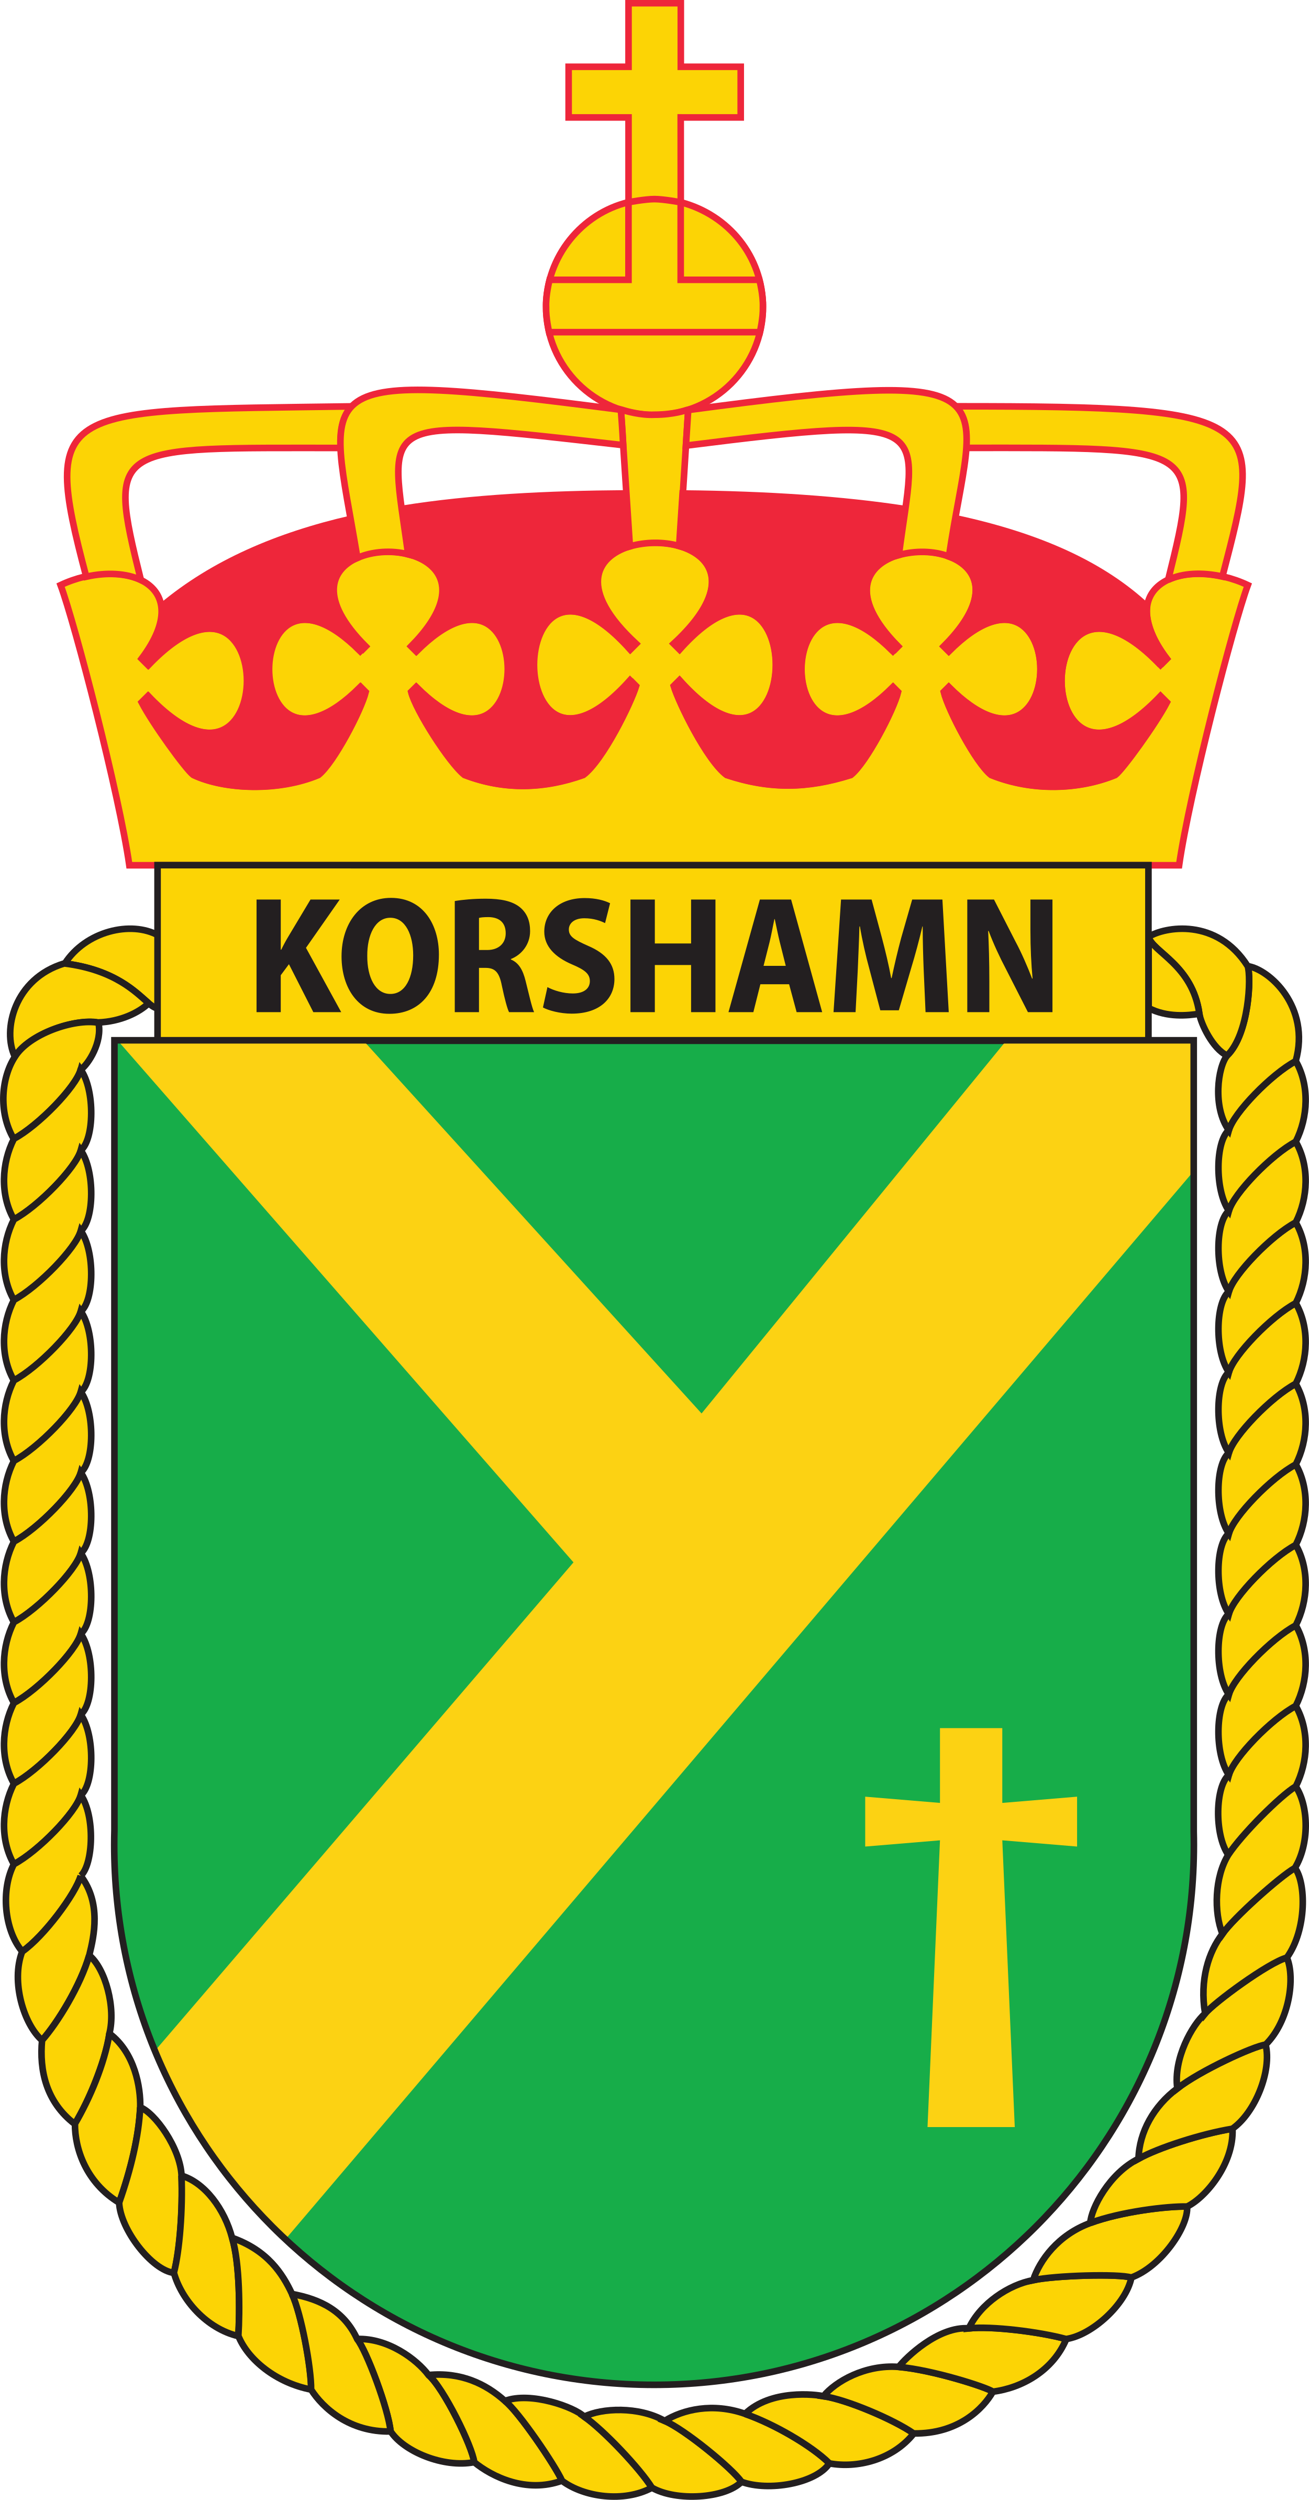 <?xml version="1.0" encoding="UTF-8" standalone="no"?>
<!-- Created with Inkscape (http://www.inkscape.org/) -->

<svg
   width="105.026mm"
   height="200.508mm"
   viewBox="0 0 105.026 200.508"
   version="1.1"
   id="svg1"
   inkscape:version="1.3.1 (91b66b0783, 2023-11-16)"
   sodipodi:docname="Coat_of_arms_of_the_Royal_Norwegian_Navy_Staff.svg"
   xml:space="preserve"
   xmlns:inkscape="http://www.inkscape.org/namespaces/inkscape"
   xmlns:sodipodi="http://sodipodi.sourceforge.net/DTD/sodipodi-0.dtd"
   xmlns="http://www.w3.org/2000/svg"
   xmlns:svg="http://www.w3.org/2000/svg"><sodipodi:namedview
     id="namedview1"
     pagecolor="#ffffff"
     bordercolor="#666666"
     borderopacity="1.0"
     inkscape:showpageshadow="2"
     inkscape:pageopacity="0.0"
     inkscape:pagecheckerboard="0"
     inkscape:deskcolor="#d1d1d1"
     inkscape:document-units="mm"
     inkscape:zoom="2.0208096"
     inkscape:cx="60.124417"
     inkscape:cy="246.93074"
     inkscape:window-width="1920"
     inkscape:window-height="991"
     inkscape:window-x="-9"
     inkscape:window-y="-9"
     inkscape:window-maximized="1"
     inkscape:current-layer="layer1" /><defs
     id="defs1"><clipPath
       clipPathUnits="userSpaceOnUse"
       id="clipPath3"><path
         d="M 0,841.89 H 595.275 V 0 H 0 Z"
         transform="translate(-184.8,-492.438)"
         id="path3" /></clipPath><clipPath
       clipPathUnits="userSpaceOnUse"
       id="clipPath5"><path
         d="M 0,841.89 H 595.275 V 0 H 0 Z"
         transform="translate(-182.587,-477.026)"
         id="path5" /></clipPath><clipPath
       clipPathUnits="userSpaceOnUse"
       id="clipPath7"><path
         d="M 0,841.89 H 595.275 V 0 H 0 Z"
         transform="translate(-171.166,-472.601)"
         id="path7" /></clipPath><clipPath
       clipPathUnits="userSpaceOnUse"
       id="clipPath9"><path
         d="M 0,841.89 H 595.275 V 0 H 0 Z"
         transform="translate(-167.146,-443.585)"
         id="path9" /></clipPath><clipPath
       clipPathUnits="userSpaceOnUse"
       id="clipPath11"><path
         d="M 0,841.89 H 595.275 V 0 H 0 Z"
         transform="translate(-167.146,-425.253)"
         id="path11" /></clipPath><clipPath
       clipPathUnits="userSpaceOnUse"
       id="clipPath13"><path
         d="M 0,841.89 H 595.275 V 0 H 0 Z"
         transform="translate(-167.146,-406.954)"
         id="path13" /></clipPath><clipPath
       clipPathUnits="userSpaceOnUse"
       id="clipPath15"><path
         d="M 0,841.89 H 595.275 V 0 H 0 Z"
         transform="translate(-167.146,-388.654)"
         id="path15" /></clipPath><clipPath
       clipPathUnits="userSpaceOnUse"
       id="clipPath17"><path
         d="M 0,841.89 H 595.275 V 0 H 0 Z"
         transform="translate(-167.146,-370.355)"
         id="path17" /></clipPath><clipPath
       clipPathUnits="userSpaceOnUse"
       id="clipPath19"><path
         d="M 0,841.89 H 595.275 V 0 H 0 Z"
         transform="translate(-167.146,-351.999)"
         id="path19" /></clipPath><clipPath
       clipPathUnits="userSpaceOnUse"
       id="clipPath21"><path
         d="M 0,841.89 H 595.275 V 0 H 0 Z"
         transform="translate(-167.146,-333.68)"
         id="path21" /></clipPath><clipPath
       clipPathUnits="userSpaceOnUse"
       id="clipPath23"><path
         d="M 0,841.89 H 595.275 V 0 H 0 Z"
         transform="translate(-167.146,-315.324)"
         id="path23" /></clipPath><clipPath
       clipPathUnits="userSpaceOnUse"
       id="clipPath25"><path
         d="M 0,841.89 H 595.275 V 0 H 0 Z"
         transform="translate(-167.146,-296.972)"
         id="path25" /></clipPath><clipPath
       clipPathUnits="userSpaceOnUse"
       id="clipPath27"><path
         d="M 0,841.89 H 595.275 V 0 H 0 Z"
         transform="translate(-167.146,-278.653)"
         id="path27" /></clipPath><clipPath
       clipPathUnits="userSpaceOnUse"
       id="clipPath29"><path
         d="M 0,841.89 H 595.275 V 0 H 0 Z"
         transform="translate(-167.145,-278.612)"
         id="path29" /></clipPath><clipPath
       clipPathUnits="userSpaceOnUse"
       id="clipPath31"><path
         d="M 0,841.89 H 595.275 V 0 H 0 Z"
         transform="translate(-428.26,-301.565)"
         id="path31" /></clipPath><clipPath
       clipPathUnits="userSpaceOnUse"
       id="clipPath33"><path
         d="M 0,841.89 H 595.275 V 0 H 0 Z"
         transform="translate(-428.26,-319.898)"
         id="path33" /></clipPath><clipPath
       clipPathUnits="userSpaceOnUse"
       id="clipPath35"><path
         d="M 0,841.89 H 595.275 V 0 H 0 Z"
         transform="translate(-428.26,-338.196)"
         id="path35" /></clipPath><clipPath
       clipPathUnits="userSpaceOnUse"
       id="clipPath37"><path
         d="M 0,841.89 H 595.275 V 0 H 0 Z"
         transform="translate(-428.26,-356.496)"
         id="path37" /></clipPath><clipPath
       clipPathUnits="userSpaceOnUse"
       id="clipPath39"><path
         d="M 0,841.89 H 595.275 V 0 H 0 Z"
         transform="translate(-428.26,-374.796)"
         id="path39" /></clipPath><clipPath
       clipPathUnits="userSpaceOnUse"
       id="clipPath41"><path
         d="M 0,841.89 H 595.275 V 0 H 0 Z"
         transform="translate(-428.26,-393.151)"
         id="path41" /></clipPath><clipPath
       clipPathUnits="userSpaceOnUse"
       id="clipPath43"><path
         d="M 0,841.89 H 595.275 V 0 H 0 Z"
         transform="translate(-428.26,-411.471)"
         id="path43" /></clipPath><clipPath
       clipPathUnits="userSpaceOnUse"
       id="clipPath45"><path
         d="M 0,841.89 H 595.275 V 0 H 0 Z"
         transform="translate(-428.26,-429.826)"
         id="path45" /></clipPath><clipPath
       clipPathUnits="userSpaceOnUse"
       id="clipPath47"><path
         d="M 0,841.89 H 595.275 V 0 H 0 Z"
         transform="translate(-428.26,-448.18)"
         id="path47" /></clipPath><clipPath
       clipPathUnits="userSpaceOnUse"
       id="clipPath49"><path
         d="M 0,841.89 H 595.275 V 0 H 0 Z"
         transform="translate(-169.067,-260.565)"
         id="path49" /></clipPath><clipPath
       clipPathUnits="userSpaceOnUse"
       id="clipPath51"><path
         d="M 0,841.89 H 595.275 V 0 H 0 Z"
         transform="translate(-173.664,-242.779)"
         id="path51" /></clipPath><clipPath
       clipPathUnits="userSpaceOnUse"
       id="clipPath53"><path
         d="M 0,841.89 H 595.275 V 0 H 0 Z"
         transform="translate(-180.656,-226.017)"
         id="path53" /></clipPath><clipPath
       clipPathUnits="userSpaceOnUse"
       id="clipPath55"><path
         d="M 0,841.89 H 595.275 V 0 H 0 Z"
         transform="translate(-190.048,-210.481)"
         id="path55" /></clipPath><clipPath
       clipPathUnits="userSpaceOnUse"
       id="clipPath57"><path
         d="M 0,841.89 H 595.275 V 0 H 0 Z"
         transform="translate(-201.576,-196.332)"
         id="path57" /></clipPath><clipPath
       clipPathUnits="userSpaceOnUse"
       id="clipPath59"><path
         d="M 0,841.89 H 595.275 V 0 H 0 Z"
         transform="translate(-230.013,-173.334)"
         id="path59" /></clipPath><clipPath
       clipPathUnits="userSpaceOnUse"
       id="clipPath61"><path
         d="M 0,841.89 H 595.275 V 0 H 0 Z"
         transform="translate(-246.228,-165.145)"
         id="path61" /></clipPath><clipPath
       clipPathUnits="userSpaceOnUse"
       id="clipPath63"><path
         d="M 0,841.89 H 595.275 V 0 H 0 Z"
         transform="translate(-215.165,-183.574)"
         id="path63" /></clipPath><clipPath
       clipPathUnits="userSpaceOnUse"
       id="clipPath65"><path
         d="M 0,841.89 H 595.275 V 0 H 0 Z"
         transform="translate(-263.602,-159.252)"
         id="path65" /></clipPath><clipPath
       clipPathUnits="userSpaceOnUse"
       id="clipPath67"><path
         d="M 0,841.89 H 595.275 V 0 H 0 Z"
         transform="translate(-297.035,-139.535)"
         id="path67" /></clipPath><clipPath
       clipPathUnits="userSpaceOnUse"
       id="clipPath69"><path
         d="M 0,841.89 H 595.275 V 0 H 0 Z"
         transform="translate(-317.411,-140.872)"
         id="path69" /></clipPath><clipPath
       clipPathUnits="userSpaceOnUse"
       id="clipPath71"><path
         d="M 0,841.89 H 595.275 V 0 H 0 Z"
         transform="translate(-318.218,-156.308)"
         id="path71" /></clipPath><clipPath
       clipPathUnits="userSpaceOnUse"
       id="clipPath73"><path
         d="M 0,841.89 H 595.275 V 0 H 0 Z"
         transform="translate(-356.564,-151.864)"
         id="path73" /></clipPath><clipPath
       clipPathUnits="userSpaceOnUse"
       id="clipPath75"><path
         d="M 0,841.89 H 595.275 V 0 H 0 Z"
         transform="translate(-353.167,-166.986)"
         id="path75" /></clipPath><clipPath
       clipPathUnits="userSpaceOnUse"
       id="clipPath77"><path
         d="M 0,841.89 H 595.275 V 0 H 0 Z"
         transform="translate(-391.231,-173.33)"
         id="path77" /></clipPath><clipPath
       clipPathUnits="userSpaceOnUse"
       id="clipPath79"><path
         d="M 0,841.89 H 595.275 V 0 H 0 Z"
         transform="translate(-406.056,-187.307)"
         id="path79" /></clipPath><clipPath
       clipPathUnits="userSpaceOnUse"
       id="clipPath81"><path
         d="M 0,841.89 H 595.275 V 0 H 0 Z"
         transform="translate(-396.743,-199.712)"
         id="path81" /></clipPath><clipPath
       clipPathUnits="userSpaceOnUse"
       id="clipPath83"><path
         d="M 0,841.89 H 595.275 V 0 H 0 Z"
         transform="translate(-429.045,-221.131)"
         id="path83" /></clipPath><clipPath
       clipPathUnits="userSpaceOnUse"
       id="clipPath85"><path
         d="M 0,841.89 H 595.275 V 0 H 0 Z"
         transform="translate(-436.614,-240.258)"
         id="path85" /></clipPath><clipPath
       clipPathUnits="userSpaceOnUse"
       id="clipPath87"><path
         d="M 0,841.89 H 595.275 V 0 H 0 Z"
         transform="translate(-441.45,-260.043)"
         id="path87" /></clipPath><clipPath
       clipPathUnits="userSpaceOnUse"
       id="clipPath89"><path
         d="M 0,841.89 H 595.275 V 0 H 0 Z"
         transform="translate(-443.273,-280.426)"
         id="path89" /></clipPath><clipPath
       clipPathUnits="userSpaceOnUse"
       id="clipPath91"><path
         d="M 0,841.89 H 595.275 V 0 H 0 Z"
         transform="translate(-443.461,-463.871)"
         id="path91" /></clipPath><clipPath
       clipPathUnits="userSpaceOnUse"
       id="clipPath93"><path
         d="M 0,841.89 H 595.275 V 0 H 0 Z"
         transform="translate(-432.551,-485.446)"
         id="path93" /></clipPath><clipPath
       clipPathUnits="userSpaceOnUse"
       id="clipPath95"><path
         d="M 0,841.89 H 595.275 V 0 H 0 Z"
         transform="translate(-409.993,-492.106)"
         id="path95" /></clipPath><clipPath
       clipPathUnits="userSpaceOnUse"
       id="clipPath97"><path
         d="M 0,841.89 H 595.275 V 0 H 0 Z"
         transform="translate(-303.602,-659.142)"
         id="path97" /></clipPath><clipPath
       clipPathUnits="userSpaceOnUse"
       id="clipPath99"><path
         d="M 0,841.89 H 595.275 V 0 H 0 Z"
         transform="translate(-321.479,-641.501)"
         id="path99" /></clipPath><clipPath
       clipPathUnits="userSpaceOnUse"
       id="clipPath101"><path
         d="M 0,841.89 H 595.275 V 0 H 0 Z"
         transform="translate(-416.941,-508.394)"
         id="path101" /></clipPath><clipPath
       clipPathUnits="userSpaceOnUse"
       id="clipPath103"><path
         d="M 0,841.89 H 595.275 V 0 H 0 Z"
         transform="translate(-414.449,-573.279)"
         id="path103" /></clipPath><clipPath
       clipPathUnits="userSpaceOnUse"
       id="clipPath105"><path
         d="M 0,841.89 H 595.275 V 0 H 0 Z"
         transform="translate(-226.26,-603.275)"
         id="path105" /></clipPath><clipPath
       clipPathUnits="userSpaceOnUse"
       id="clipPath107"><path
         d="M 0,841.89 H 595.275 V 0 H 0 Z"
         transform="translate(-292.028,-580.899)"
         id="path107" /></clipPath><clipPath
       clipPathUnits="userSpaceOnUse"
       id="clipPath109"><path
         d="M 0,841.89 H 595.275 V 0 H 0 Z"
         transform="translate(-230.825,-557.032)"
         id="path109" /></clipPath><clipPath
       clipPathUnits="userSpaceOnUse"
       id="clipPath111"><path
         d="M 0,841.89 H 595.275 V 0 H 0 Z"
         transform="translate(-292.147,-550.432)"
         id="path111" /></clipPath><clipPath
       clipPathUnits="userSpaceOnUse"
       id="clipPath113"><path
         d="M 0,841.89 H 595.275 V 0 H 0 Z"
         transform="translate(-351.908,-557.032)"
         id="path113" /></clipPath><clipPath
       clipPathUnits="userSpaceOnUse"
       id="clipPath115"><path
         d="M 0,841.89 H 595.275 V 0 H 0 Z"
         transform="translate(-412.719,-553.909)"
         id="path115" /></clipPath><clipPath
       clipPathUnits="userSpaceOnUse"
       id="clipPath117"><path
         d="M 0,841.89 H 595.275 V 0 H 0 Z"
         transform="translate(-304.774,-603.805)"
         id="path117" /></clipPath><clipPath
       clipPathUnits="userSpaceOnUse"
       id="clipPath119"><path
         d="M 0,841.89 H 595.275 V 0 H 0 Z"
         transform="translate(-289.981,-611.954)"
         id="path119" /></clipPath><clipPath
       clipPathUnits="userSpaceOnUse"
       id="clipPath121"><path
         d="M 0,841.89 H 595.275 V 0 H 0 Z"
         transform="translate(-409.968,-468.5)"
         id="path121" /></clipPath><clipPath
       clipPathUnits="userSpaceOnUse"
       id="clipPath137"><path
         d="M 0,841.89 H 595.275 V 0 H 0 Z"
         transform="translate(-420.267,-288.684)"
         id="path137" /></clipPath><clipPath
       clipPathUnits="userSpaceOnUse"
       id="clipPath137-3"><path
         d="M 0,841.89 H 595.275 V 0 H 0 Z"
         transform="translate(-420.267,-288.684)"
         id="path137-0" /></clipPath></defs><g
     inkscape:label="Lag 1"
     inkscape:groupmode="layer"
     id="layer1"
     transform="translate(-52.652,-48.154)"><g
       id="g1"><path
         id="path136"
         d="M 0,0 V 179.808 H -245.315 V 0.352 c -0.031,-1.109 -0.046,-2.222 -0.046,-3.339 0,-67.767 54.933,-122.701 122.699,-122.701 67.766,0 122.7,54.934 122.7,122.701 C 0.038,-1.988 0.023,-0.993 0,0 Z"
         style="fill:#17ad49;fill-opacity:1;stroke:none;stroke-width:1.5;stroke-linecap:square;stroke-linejoin:miter;stroke-miterlimit:4;stroke-dasharray:none;stroke-opacity:1"
         transform="matrix(0.353,0,0,-0.353,148.429,195.064)"
         clip-path="url(#clipPath137)" /><path
         id="path2"
         d="M 0,0 C -6.261,3.452 -16.539,0.954 -21.268,-6.375 -6.098,-8.28 -2.822,-16.653 0.004,-16.551 0.004,-11.439 0.004,-4.144 0,0"
         style="fill:#fcd405;fill-opacity:1;fill-rule:nonzero;stroke:#231f20;stroke-width:1.5;stroke-linecap:butt;stroke-linejoin:miter;stroke-miterlimit:10;stroke-dasharray:none;stroke-opacity:1"
         transform="matrix(0.353,0,0,-0.353,65.362,123.184)"
         clip-path="url(#clipPath3)" /><path
         id="path4"
         d="m 0,0 c -2.166,-2.084 -6.386,-4.197 -11.522,-4.361 -5.05,0.899 -15.603,-2.493 -18.899,-7.772 -2.89,6.019 -0.138,17.758 11.242,21.182 C -7.579,7.593 -2.812,2.41 0,0"
         style="fill:#fcd405;fill-opacity:1;fill-rule:nonzero;stroke:#231f20;stroke-width:1.5;stroke-linecap:butt;stroke-linejoin:miter;stroke-miterlimit:10;stroke-dasharray:none;stroke-opacity:1"
         transform="matrix(0.353,0,0,-0.353,64.581,128.621)"
         clip-path="url(#clipPath5)" /><path
         id="path6"
         d="m 0,0 c -5.611,1.005 -15.829,-2.596 -19.001,-7.759 -2.943,-4.477 -3.907,-12.392 -0.264,-18.631 5.53,2.94 14.115,11.775 15.201,15.703 C -2.264,-9.431 0.92,-4.364 0,0"
         style="fill:#fcd405;fill-opacity:1;fill-rule:nonzero;stroke:#231f20;stroke-width:1.5;stroke-linecap:butt;stroke-linejoin:miter;stroke-miterlimit:10;stroke-dasharray:none;stroke-opacity:1"
         transform="matrix(0.353,0,0,-0.353,60.552,130.182)"
         clip-path="url(#clipPath7)" /><path
         id="path8"
         d="m 0,0 c -1.087,-3.928 -9.67,-12.763 -15.201,-15.703 -3.183,5.566 -2.806,12.81 0,18.328 C -9.67,5.566 -1.087,14.401 0,18.329 3.266,13.647 3.057,2.467 0,0"
         style="fill:#fcd405;fill-opacity:1;fill-rule:nonzero;stroke:#231f20;stroke-width:1.5;stroke-linecap:butt;stroke-linejoin:miter;stroke-miterlimit:10;stroke-dasharray:none;stroke-opacity:1"
         transform="matrix(0.353,0,0,-0.353,59.134,140.418)"
         clip-path="url(#clipPath9)" /><path
         id="path10"
         d="m 0,0 c -1.087,-3.929 -9.67,-12.764 -15.201,-15.705 -3.183,5.568 -2.806,12.811 0,18.33 C -9.67,5.565 -1.087,14.4 0,18.328 3.266,13.647 3.057,2.466 0,0"
         style="fill:#fcd405;fill-opacity:1;fill-rule:nonzero;stroke:#231f20;stroke-width:1.5;stroke-linecap:butt;stroke-linejoin:miter;stroke-miterlimit:10;stroke-dasharray:none;stroke-opacity:1"
         transform="matrix(0.353,0,0,-0.353,59.134,146.885)"
         clip-path="url(#clipPath11)" /><path
         id="path12"
         d="m 0,0 c -1.087,-3.928 -9.67,-12.763 -15.201,-15.703 -3.183,5.565 -2.806,12.809 0,18.328 C -9.67,5.565 -1.087,14.4 0,18.329 3.266,13.646 3.057,2.466 0,0"
         style="fill:#fcd405;fill-opacity:1;fill-rule:nonzero;stroke:#231f20;stroke-width:1.5;stroke-linecap:butt;stroke-linejoin:miter;stroke-miterlimit:10;stroke-dasharray:none;stroke-opacity:1"
         transform="matrix(0.353,0,0,-0.353,59.134,153.341)"
         clip-path="url(#clipPath13)" /><path
         id="path14"
         d="m 0,0 c -1.087,-3.928 -9.67,-12.763 -15.201,-15.703 -3.183,5.564 -2.806,12.809 0,18.327 C -9.67,5.564 -1.087,14.399 0,18.327 3.266,13.646 3.057,2.465 0,0"
         style="fill:#fcd405;fill-opacity:1;fill-rule:nonzero;stroke:#231f20;stroke-width:1.5;stroke-linecap:butt;stroke-linejoin:miter;stroke-miterlimit:10;stroke-dasharray:none;stroke-opacity:1"
         transform="matrix(0.353,0,0,-0.353,59.134,159.797)"
         clip-path="url(#clipPath15)" /><path
         id="path16"
         d="m 0,0 c -1.087,-3.928 -9.67,-12.763 -15.201,-15.703 -3.183,5.566 -2.806,12.809 0,18.329 C -9.67,5.566 -1.087,14.401 0,18.329 3.266,13.647 3.057,2.467 0,0"
         style="fill:#fcd405;fill-opacity:1;fill-rule:nonzero;stroke:#231f20;stroke-width:1.5;stroke-linecap:butt;stroke-linejoin:miter;stroke-miterlimit:10;stroke-dasharray:none;stroke-opacity:1"
         transform="matrix(0.353,0,0,-0.353,59.134,166.252)"
         clip-path="url(#clipPath17)" /><path
         id="path18"
         d="m 0,0 c -1.087,-3.928 -9.67,-12.763 -15.201,-15.703 -3.183,5.567 -2.806,12.809 0,18.33 C -9.67,5.567 -1.087,14.402 0,18.33 3.266,13.648 3.057,2.468 0,0"
         style="fill:#fcd405;fill-opacity:1;fill-rule:nonzero;stroke:#231f20;stroke-width:1.5;stroke-linecap:butt;stroke-linejoin:miter;stroke-miterlimit:10;stroke-dasharray:none;stroke-opacity:1"
         transform="matrix(0.353,0,0,-0.353,59.134,172.728)"
         clip-path="url(#clipPath19)" /><path
         id="path20"
         d="m 0,0 c -1.087,-3.928 -9.67,-12.763 -15.201,-15.703 -3.183,5.566 -2.806,12.809 0,18.329 C -9.67,5.566 -1.087,14.401 0,18.329 3.266,13.647 3.057,2.467 0,0"
         style="fill:#fcd405;fill-opacity:1;fill-rule:nonzero;stroke:#231f20;stroke-width:1.5;stroke-linecap:butt;stroke-linejoin:miter;stroke-miterlimit:10;stroke-dasharray:none;stroke-opacity:1"
         transform="matrix(0.353,0,0,-0.353,59.134,179.19)"
         clip-path="url(#clipPath21)" /><path
         id="path22"
         d="m 0,0 c -1.087,-3.928 -9.67,-12.763 -15.201,-15.703 -3.183,5.567 -2.806,12.81 0,18.33 C -9.67,5.567 -1.087,14.402 0,18.33 3.266,13.648 3.057,2.468 0,0"
         style="fill:#fcd405;fill-opacity:1;fill-rule:nonzero;stroke:#231f20;stroke-width:1.5;stroke-linecap:butt;stroke-linejoin:miter;stroke-miterlimit:10;stroke-dasharray:none;stroke-opacity:1"
         transform="matrix(0.353,0,0,-0.353,59.134,185.666)"
         clip-path="url(#clipPath23)" /><path
         id="path24"
         d="m 0,0 c -1.087,-3.928 -9.67,-12.763 -15.201,-15.703 -3.183,5.564 -2.806,12.809 0,18.327 C -9.67,5.564 -1.087,14.399 0,18.327 3.266,13.646 3.057,2.465 0,0"
         style="fill:#fcd405;fill-opacity:1;fill-rule:nonzero;stroke:#231f20;stroke-width:1.5;stroke-linecap:butt;stroke-linejoin:miter;stroke-miterlimit:10;stroke-dasharray:none;stroke-opacity:1"
         transform="matrix(0.353,0,0,-0.353,59.134,192.14)"
         clip-path="url(#clipPath25)" /><path
         id="path26"
         d="m 0,0 c -1.224,-4.142 -8.346,-13.713 -13.322,-17.196 -4.127,4.901 -4.863,14.127 -1.879,19.823 C -9.67,5.567 -1.087,14.402 0,18.33 3.292,13.623 2.833,2.615 0,0"
         style="fill:#fcd405;fill-opacity:1;fill-rule:nonzero;stroke:#231f20;stroke-width:1.5;stroke-linecap:butt;stroke-linejoin:miter;stroke-miterlimit:10;stroke-dasharray:none;stroke-opacity:1"
         transform="matrix(0.353,0,0,-0.353,59.134,198.603)"
         clip-path="url(#clipPath27)" /><path
         id="path28"
         d="m 0,0 c -1.225,-4.142 -8.346,-13.713 -13.322,-17.197 -2.603,-6.809 0.39,-16.584 4.525,-20.145 3.484,3.904 8.798,12.608 10.75,19.423 C 2.987,-13.748 4.71,-6.167 0,0"
         style="fill:#fcd405;fill-opacity:1;fill-rule:nonzero;stroke:#231f20;stroke-width:1.5;stroke-linecap:butt;stroke-linejoin:miter;stroke-miterlimit:10;stroke-dasharray:none;stroke-opacity:1"
         transform="matrix(0.353,0,0,-0.353,59.133,198.617)"
         clip-path="url(#clipPath29)" /><path
         id="path30"
         d="m 0,0 c 1.086,3.928 9.669,12.763 15.201,15.703 3.182,-5.564 2.805,-12.809 0,-18.327 C 11.542,-4.854 3.016,-13.443 -0.126,-18.154 -3.392,-13.474 -3.058,-2.465 0,0"
         style="fill:#fcd405;fill-opacity:1;fill-rule:nonzero;stroke:#231f20;stroke-width:1.5;stroke-linecap:butt;stroke-linejoin:miter;stroke-miterlimit:10;stroke-dasharray:none;stroke-opacity:1"
         transform="matrix(0.353,0,0,-0.353,151.249,190.52)"
         clip-path="url(#clipPath31)" /><path
         id="path32"
         d="m 0,0 c 1.086,3.928 9.669,12.763 15.201,15.703 3.182,-5.567 2.805,-12.81 0,-18.33 C 9.669,-5.567 1.086,-14.402 0,-18.33 -3.267,-13.648 -3.058,-2.468 0,0"
         style="fill:#fcd405;fill-opacity:1;fill-rule:nonzero;stroke:#231f20;stroke-width:1.5;stroke-linecap:butt;stroke-linejoin:miter;stroke-miterlimit:10;stroke-dasharray:none;stroke-opacity:1"
         transform="matrix(0.353,0,0,-0.353,151.249,184.052)"
         clip-path="url(#clipPath33)" /><path
         id="path34"
         d="m 0,0 c 1.086,3.928 9.669,12.763 15.201,15.703 3.182,-5.564 2.805,-12.809 0,-18.327 C 9.669,-5.565 1.086,-14.4 0,-18.328 -3.267,-13.646 -3.058,-2.466 0,0"
         style="fill:#fcd405;fill-opacity:1;fill-rule:nonzero;stroke:#231f20;stroke-width:1.5;stroke-linecap:butt;stroke-linejoin:miter;stroke-miterlimit:10;stroke-dasharray:none;stroke-opacity:1"
         transform="matrix(0.353,0,0,-0.353,151.249,177.597)"
         clip-path="url(#clipPath35)" /><path
         id="path36"
         d="m 0,0 c 1.086,3.928 9.669,12.763 15.201,15.703 3.182,-5.564 2.805,-12.809 0,-18.327 C 9.669,-5.564 1.086,-14.399 0,-18.327 -3.267,-13.646 -3.058,-2.465 0,0"
         style="fill:#fcd405;fill-opacity:1;fill-rule:nonzero;stroke:#231f20;stroke-width:1.5;stroke-linecap:butt;stroke-linejoin:miter;stroke-miterlimit:10;stroke-dasharray:none;stroke-opacity:1"
         transform="matrix(0.353,0,0,-0.353,151.249,171.141)"
         clip-path="url(#clipPath37)" /><path
         id="path38"
         d="m 0,0 c 1.086,3.928 9.669,12.763 15.201,15.703 3.182,-5.566 2.805,-12.809 0,-18.329 C 9.669,-5.566 1.086,-14.401 0,-18.329 -3.267,-13.647 -3.058,-2.467 0,0"
         style="fill:#fcd405;fill-opacity:1;fill-rule:nonzero;stroke:#231f20;stroke-width:1.5;stroke-linecap:butt;stroke-linejoin:miter;stroke-miterlimit:10;stroke-dasharray:none;stroke-opacity:1"
         transform="matrix(0.353,0,0,-0.353,151.249,164.686)"
         clip-path="url(#clipPath39)" /><path
         id="path40"
         d="m 0,0 c 1.086,3.928 9.669,12.763 15.201,15.703 3.182,-5.566 2.805,-12.809 0,-18.33 C 9.669,-5.567 1.086,-14.402 0,-18.33 -3.267,-13.648 -3.058,-2.468 0,0"
         style="fill:#fcd405;fill-opacity:1;fill-rule:nonzero;stroke:#231f20;stroke-width:1.5;stroke-linecap:butt;stroke-linejoin:miter;stroke-miterlimit:10;stroke-dasharray:none;stroke-opacity:1"
         transform="matrix(0.353,0,0,-0.353,151.249,158.21)"
         clip-path="url(#clipPath41)" /><path
         id="path42"
         d="m 0,0 c 1.086,3.928 9.669,12.763 15.201,15.703 3.182,-5.566 2.805,-12.809 0,-18.329 C 9.669,-5.566 1.086,-14.401 0,-18.329 -3.267,-13.647 -3.058,-2.467 0,0"
         style="fill:#fcd405;fill-opacity:1;fill-rule:nonzero;stroke:#231f20;stroke-width:1.5;stroke-linecap:butt;stroke-linejoin:miter;stroke-miterlimit:10;stroke-dasharray:none;stroke-opacity:1"
         transform="matrix(0.353,0,0,-0.353,151.249,151.748)"
         clip-path="url(#clipPath43)" /><path
         id="path44"
         d="m 0,0 c 1.086,3.928 9.669,12.763 15.201,15.703 3.182,-5.565 2.805,-12.809 0,-18.328 C 9.669,-5.566 1.086,-14.402 0,-18.33 -3.267,-13.648 -3.058,-2.466 0,0"
         style="fill:#fcd405;fill-opacity:1;fill-rule:nonzero;stroke:#231f20;stroke-width:1.5;stroke-linecap:butt;stroke-linejoin:miter;stroke-miterlimit:10;stroke-dasharray:none;stroke-opacity:1"
         transform="matrix(0.353,0,0,-0.353,151.249,145.272)"
         clip-path="url(#clipPath45)" /><path
         id="path46"
         d="m 0,0 c 1.086,3.928 9.669,12.763 15.201,15.703 3.182,-5.565 2.805,-12.809 0,-18.328 C 9.669,-5.565 1.086,-14.401 0,-18.329 -3.267,-13.647 -3.058,-2.466 0,0"
         style="fill:#fcd405;fill-opacity:1;fill-rule:nonzero;stroke:#231f20;stroke-width:1.5;stroke-linecap:butt;stroke-linejoin:miter;stroke-miterlimit:10;stroke-dasharray:none;stroke-opacity:1"
         transform="matrix(0.353,0,0,-0.353,151.249,138.797)"
         clip-path="url(#clipPath47)" /><path
         id="path48"
         d="m 0,0 c -1.952,-6.815 -7.235,-15.391 -10.719,-19.295 -0.635,-6.821 0.893,-14.016 7.444,-19.042 3.458,5.468 7.438,16.08 7.84,20.5 C 6.092,-11.966 3.68,-3.001 0,0"
         style="fill:#fcd405;fill-opacity:1;fill-rule:nonzero;stroke:#231f20;stroke-width:1.5;stroke-linecap:butt;stroke-linejoin:miter;stroke-miterlimit:10;stroke-dasharray:none;stroke-opacity:1"
         transform="matrix(0.353,0,0,-0.353,59.811,204.984)"
         clip-path="url(#clipPath49)" /><path
         id="path50"
         d="m 0,0 c -1.166,-7.074 -4.503,-14.792 -7.84,-20.5 -0.039,-5.669 2.533,-13.387 10.05,-17.93 2.693,7.64 4.462,15.076 4.784,21.667 C 7.114,-12.301 5.789,-4.344 0,0"
         style="fill:#fcd405;fill-opacity:1;fill-rule:nonzero;stroke:#231f20;stroke-width:1.5;stroke-linecap:butt;stroke-linejoin:miter;stroke-miterlimit:10;stroke-dasharray:none;stroke-opacity:1"
         transform="matrix(0.353,0,0,-0.353,61.433,211.258)"
         clip-path="url(#clipPath51)" /><path
         id="path52"
         d="m 0,0 c -0.322,-6.592 -2.09,-14.029 -4.784,-21.667 0.241,-6.11 7.476,-15.396 12.46,-15.96 1.327,5.064 2.022,14.436 1.729,22.069 C 9.124,-9.206 3.295,-1.207 0,0"
         style="fill:#fcd405;fill-opacity:1;fill-rule:nonzero;stroke:#231f20;stroke-width:1.5;stroke-linecap:butt;stroke-linejoin:miter;stroke-miterlimit:10;stroke-dasharray:none;stroke-opacity:1"
         transform="matrix(0.353,0,0,-0.353,63.9,217.172)"
         clip-path="url(#clipPath53)" /><path
         id="path54"
         d="m 0,0 c 0.293,-7.632 -0.401,-17.003 -1.728,-22.067 1.707,-6.144 7.399,-12.695 14.651,-14.41 0.35,5.655 0.35,16.415 -1.404,22.263 C 9.803,-7.583 5.28,-1.578 0,0"
         style="fill:#fcd405;fill-opacity:1;fill-rule:nonzero;stroke:#231f20;stroke-width:1.5;stroke-linecap:butt;stroke-linejoin:miter;stroke-miterlimit:10;stroke-dasharray:none;stroke-opacity:1"
         transform="matrix(0.353,0,0,-0.353,67.213,222.652)"
         clip-path="url(#clipPath55)" /><path
         id="path56"
         d="m 0,0 c 1.755,-5.85 1.755,-16.61 1.403,-22.266 2.138,-5.383 8.606,-10.698 16.56,-12.213 0.071,4.788 -2.269,17.429 -4.359,21.734 C 11.455,-8.141 8.066,-2.849 0,0"
         style="fill:#fcd405;fill-opacity:1;fill-rule:nonzero;stroke:#231f20;stroke-width:1.5;stroke-linecap:butt;stroke-linejoin:miter;stroke-miterlimit:10;stroke-dasharray:none;stroke-opacity:1"
         transform="matrix(0.353,0,0,-0.353,71.28,227.644)"
         clip-path="url(#clipPath57)" /><path
         id="path58"
         d="m 0,0 c 2.101,-2.608 7.1,-15.903 7.571,-20.941 2.929,-4.573 12.015,-8.415 19.016,-7.045 -0.386,3.515 -7.001,16.98 -10.397,19.811 C 13.539,-4.63 6.985,0.256 0,0"
         style="fill:#fcd405;fill-opacity:1;fill-rule:nonzero;stroke:#231f20;stroke-width:1.5;stroke-linecap:butt;stroke-linejoin:miter;stroke-miterlimit:10;stroke-dasharray:none;stroke-opacity:1"
         transform="matrix(0.353,0,0,-0.353,81.312,235.757)"
         clip-path="url(#clipPath59)" /><path
         id="path60"
         d="m 0,0 c 3.397,-2.83 10.011,-16.296 10.397,-19.811 4.032,-3.295 11.848,-7.143 19.943,-4.195 C 28.79,-20.531 20.384,-8.155 17.344,-5.86 13.002,-1.984 7.357,0.715 0,0"
         style="fill:#fcd405;fill-opacity:1;fill-rule:nonzero;stroke:#231f20;stroke-width:1.5;stroke-linecap:butt;stroke-linejoin:miter;stroke-miterlimit:10;stroke-dasharray:none;stroke-opacity:1"
         transform="matrix(0.353,0,0,-0.353,87.032,238.646)"
         clip-path="url(#clipPath61)" /><path
         id="path62"
         d="m 0,0 c 2.089,-4.305 4.429,-16.945 4.359,-21.73 2.664,-4.178 8.753,-9.727 18.063,-9.509 -0.471,5.039 -5.468,18.334 -7.57,20.942 C 11.881,-3.851 6.517,-1.203 0,0"
         style="fill:#fcd405;fill-opacity:1;fill-rule:nonzero;stroke:#231f20;stroke-width:1.5;stroke-linecap:butt;stroke-linejoin:miter;stroke-miterlimit:10;stroke-dasharray:none;stroke-opacity:1"
         transform="matrix(0.353,0,0,-0.353,76.074,232.144)"
         clip-path="url(#clipPath63)" /><path
         id="path64"
         d="m 0,0 c 3.04,-2.294 11.445,-14.67 12.996,-18.145 4.998,-3.751 14.054,-4.992 20.412,-1.58 C 30.741,-15.412 22.335,-6.542 18.056,-3.596 15.915,-1.425 5.866,2.205 0,0"
         style="fill:#fcd405;fill-opacity:1;fill-rule:nonzero;stroke:#231f20;stroke-width:1.5;stroke-linecap:butt;stroke-linejoin:miter;stroke-miterlimit:10;stroke-dasharray:none;stroke-opacity:1"
         transform="matrix(0.353,0,0,-0.353,93.161,240.725)"
         clip-path="url(#clipPath65)" /><path
         id="path66"
         d="m 0,0 c -2.667,4.311 -11.073,13.181 -15.354,16.127 3.875,1.986 12.373,2.389 18.206,-0.931 C 7.256,13.398 18.329,4.346 20.376,1.337 16.686,-2.478 5.489,-3.195 0,0"
         style="fill:#fcd405;fill-opacity:1;fill-rule:nonzero;stroke:#231f20;stroke-width:1.5;stroke-linecap:butt;stroke-linejoin:miter;stroke-miterlimit:10;stroke-dasharray:none;stroke-opacity:1"
         transform="matrix(0.353,0,0,-0.353,104.956,247.68)"
         clip-path="url(#clipPath67)" /><path
         id="path68"
         d="m 0,0 c -2.047,3.009 -13.058,12.034 -17.462,13.834 4.189,2.589 10.941,4.191 18.259,1.616 C 8.114,12.874 16.3,7.863 19.986,4.206 17.003,-0.379 6.104,-2.264 0,0"
         style="fill:#fcd405;fill-opacity:1;fill-rule:nonzero;stroke:#231f20;stroke-width:1.5;stroke-linecap:butt;stroke-linejoin:miter;stroke-miterlimit:10;stroke-dasharray:none;stroke-opacity:1"
         transform="matrix(0.353,0,0,-0.353,112.144,247.209)"
         clip-path="url(#clipPath69)" /><path
         id="path70"
         d="m 0,0 c 6.161,-2.086 15.112,-7.174 19.189,-11.243 6.183,-1.166 14.355,0.738 19.168,6.794 C 33.831,-1.27 22.964,3.315 17.86,4.015 16.086,4.415 5.879,5.671 0,0"
         style="fill:#fcd405;fill-opacity:1;fill-rule:nonzero;stroke:#231f20;stroke-width:1.5;stroke-linecap:butt;stroke-linejoin:miter;stroke-miterlimit:10;stroke-dasharray:none;stroke-opacity:1"
         transform="matrix(0.353,0,0,-0.353,112.428,241.763)"
         clip-path="url(#clipPath71)" /><path
         id="path72"
         d="m 0,0 c -4.527,3.178 -15.394,7.763 -20.497,8.464 2.717,3.319 9.469,7.245 17.101,6.648 C 4.235,14.516 16.704,10.433 18.022,9.49 15.855,5.69 10.171,-0.151 0,0"
         style="fill:#fcd405;fill-opacity:1;fill-rule:nonzero;stroke:#231f20;stroke-width:1.5;stroke-linecap:butt;stroke-linejoin:miter;stroke-miterlimit:10;stroke-dasharray:none;stroke-opacity:1"
         transform="matrix(0.353,0,0,-0.353,125.956,243.331)"
         clip-path="url(#clipPath73)" /><path
         id="path74"
         d="M 0,0 C 7.758,-0.691 19.943,-4.586 21.419,-5.622 27.952,-4.806 35.081,-0.88 38.096,6.344 31.972,8.009 21.074,9.327 15.986,8.763 9.014,9.327 1.531,2.023 0,0"
         style="fill:#fcd405;fill-opacity:1;fill-rule:nonzero;stroke:#231f20;stroke-width:1.5;stroke-linecap:butt;stroke-linejoin:miter;stroke-miterlimit:10;stroke-dasharray:none;stroke-opacity:1"
         transform="matrix(0.353,0,0,-0.353,124.758,237.996)"
         clip-path="url(#clipPath75)" /><path
         id="path76"
         d="m 0,0 c -6.124,1.665 -17.021,2.983 -22.109,2.419 2.637,5.652 9.138,9.955 14.666,10.96 4.899,1.068 19.441,1.508 22.298,0.598 C 13.662,7.915 5.842,0.816 0,0"
         style="fill:#fcd405;fill-opacity:1;fill-rule:nonzero;stroke:#231f20;stroke-width:1.5;stroke-linecap:butt;stroke-linejoin:miter;stroke-miterlimit:10;stroke-dasharray:none;stroke-opacity:1"
         transform="matrix(0.353,0,0,-0.353,138.186,235.758)"
         clip-path="url(#clipPath77)" /><path
         id="path78"
         d="m 0,0 c -2.858,0.91 -17.399,0.471 -22.299,-0.598 1.461,4.486 5.665,10.312 12.99,12.992 7.329,2.678 17.703,3.858 22.001,3.737 C 13.089,11.681 6.845,2.461 0,0"
         style="fill:#fcd405;fill-opacity:1;fill-rule:nonzero;stroke:#231f20;stroke-width:1.5;stroke-linecap:butt;stroke-linejoin:miter;stroke-miterlimit:10;stroke-dasharray:none;stroke-opacity:1"
         transform="matrix(0.353,0,0,-0.353,143.416,230.828)"
         clip-path="url(#clipPath79)" /><path
         id="path80"
         d="m 0,0 c 6.951,2.587 17.629,3.843 22.001,3.737 4.014,1.897 10.672,9.56 10.326,17.694 C 25.324,20.3 15.368,17.065 11.003,14.615 4.281,11.286 0.167,3.246 0,0"
         style="fill:#fcd405;fill-opacity:1;fill-rule:nonzero;stroke:#231f20;stroke-width:1.5;stroke-linecap:butt;stroke-linejoin:miter;stroke-miterlimit:10;stroke-dasharray:none;stroke-opacity:1"
         transform="matrix(0.353,0,0,-0.353,140.13,226.451)"
         clip-path="url(#clipPath81)" /><path
         id="path82"
         d="m 0,0 c -7.004,-1.131 -16.959,-4.365 -21.325,-6.815 0.157,6.092 3.486,11.997 8.825,15.986 5.12,4.019 17.431,9.673 20.069,9.956 C 9.014,13.222 5.245,3.675 0,0"
         style="fill:#fcd405;fill-opacity:1;fill-rule:nonzero;stroke:#231f20;stroke-width:1.5;stroke-linecap:butt;stroke-linejoin:miter;stroke-miterlimit:10;stroke-dasharray:none;stroke-opacity:1"
         transform="matrix(0.353,0,0,-0.353,151.526,218.895)"
         clip-path="url(#clipPath83)" /><path
         id="path84"
         d="m 0,0 c -2.639,-0.283 -14.949,-5.937 -20.069,-9.956 -0.942,6.847 3.423,14.51 6.313,17.022 C -11.872,9.453 0.659,18.687 4.836,19.785 6.752,15.263 5.465,5.401 0,0"
         style="fill:#fcd405;fill-opacity:1;fill-rule:nonzero;stroke:#231f20;stroke-width:1.5;stroke-linecap:butt;stroke-linejoin:miter;stroke-miterlimit:10;stroke-dasharray:none;stroke-opacity:1"
         transform="matrix(0.353,0,0,-0.353,154.196,212.148)"
         clip-path="url(#clipPath85)" /><path
         id="path86"
         d="m 0,0 c -4.177,-1.099 -16.708,-10.332 -18.592,-12.719 -1.257,7.695 0.785,14.038 3.957,18.121 2.449,3.58 13.065,13.066 16.457,14.981 C 4.334,17.148 4.617,6.438 0,0"
         style="fill:#fcd405;fill-opacity:1;fill-rule:nonzero;stroke:#231f20;stroke-width:1.5;stroke-linecap:butt;stroke-linejoin:miter;stroke-miterlimit:10;stroke-dasharray:none;stroke-opacity:1"
         transform="matrix(0.353,0,0,-0.353,155.902,205.168)"
         clip-path="url(#clipPath87)" /><path
         id="path88"
         d="m 0,0 c -3.393,-1.915 -14.008,-11.4 -16.457,-14.98 -1.979,4.899 -1.79,12.939 1.318,17.964 C -11.997,7.727 -3.393,16.332 0.188,18.53 3.234,13.977 3.266,5.276 0,0"
         style="fill:#fcd405;fill-opacity:1;fill-rule:nonzero;stroke:#231f20;stroke-width:1.5;stroke-linecap:butt;stroke-linejoin:miter;stroke-miterlimit:10;stroke-dasharray:none;stroke-opacity:1"
         transform="matrix(0.353,0,0,-0.353,156.545,197.977)"
         clip-path="url(#clipPath89)" /><path
         id="path90"
         d="m 0,0 c -5.53,-2.94 -14.115,-11.775 -15.201,-15.703 -3.732,5.191 -2.527,14.385 -0.371,16.985 5.041,5.011 5.484,17.947 4.662,20.293 C -6.06,20.91 3.437,12.354 0,0"
         style="fill:#fcd405;fill-opacity:1;fill-rule:nonzero;stroke:#231f20;stroke-width:1.5;stroke-linecap:butt;stroke-linejoin:miter;stroke-miterlimit:10;stroke-dasharray:none;stroke-opacity:1"
         transform="matrix(0.353,0,0,-0.353,156.611,133.262)"
         clip-path="url(#clipPath91)" /><path
         id="path92"
         d="m 0,0 c 0.812,-2.465 0.32,-15.436 -4.684,-20.304 -3.294,1.546 -5.964,7.245 -6.322,9.524 C -12.572,0.295 -21.652,3.251 -22.558,6.671 -18.875,8.985 -7.031,11.098 0,0"
         style="fill:#fcd405;fill-opacity:1;fill-rule:nonzero;stroke:#231f20;stroke-width:1.5;stroke-linecap:butt;stroke-linejoin:miter;stroke-miterlimit:10;stroke-dasharray:none;stroke-opacity:1"
         transform="matrix(0.353,0,0,-0.353,152.762,125.651)"
         clip-path="url(#clipPath93)" /><path
         id="path94"
         d="M 0,0 C 0.905,-3.419 9.985,-6.375 11.552,-17.451 8.93,-17.884 4.198,-18.343 0.021,-16.167 0.021,-12.921 0.031,-2.348 0,0"
         style="fill:#fcd405;fill-opacity:1;fill-rule:nonzero;stroke:#231f20;stroke-width:1.5;stroke-linecap:butt;stroke-linejoin:miter;stroke-miterlimit:10;stroke-dasharray:none;stroke-opacity:1"
         transform="matrix(0.353,0,0,-0.353,144.805,123.301)"
         clip-path="url(#clipPath95)" /><path
         id="path96"
         d="m 0,0 c 10.836,-2.826 18.676,-12.313 18.676,-23.819 0,-13.552 -11.027,-24.541 -24.641,-24.541 -13.609,0 -24.639,10.989 -24.639,24.541 0,11.53 8.135,21.292 18.737,23.836 0,2.537 -0.004,19.25 -0.004,19.25 h -13.615 v 11.51 h 13.615 V 45.229 H 0.012 V 30.777 H 13.627 V 19.267 L -0.009,19.27 C -0.009,17.66 0,0.645 0,0"
         style="fill:#fcd405;fill-opacity:1;fill-rule:nonzero;stroke:#ee263a;stroke-width:1.5;stroke-linecap:butt;stroke-linejoin:miter;stroke-miterlimit:4;stroke-dasharray:none;stroke-opacity:1"
         transform="matrix(0.353,0,0,-0.353,107.272,64.375)"
         clip-path="url(#clipPath97)" /><path
         id="path98"
         d="m 0,0 c 0,0 0.903,-3.399 0.804,-6.213 0.08,-2.35 -0.679,-5.676 -0.679,-5.676 h -47.928 c 0,0 -0.749,3.345 -0.673,5.676 -0.127,2.744 0.794,6.213 0.794,6.213 h 17.934 v 17.635 c 0,0 3.87,0.709 5.902,0.709 2.056,0 5.964,-0.725 5.964,-0.725 V 0 Z"
         style="fill:#fcd405;fill-opacity:1;fill-rule:nonzero;stroke:#ee263a;stroke-width:1.5;stroke-linecap:butt;stroke-linejoin:miter;stroke-miterlimit:4;stroke-dasharray:none;stroke-opacity:1"
         transform="matrix(0.353,0,0,-0.353,113.579,70.598)"
         clip-path="url(#clipPath99)" /><path
         id="path100"
         d="M 0,0 C 2.308,16.173 12.4,55.01 15.623,63.662 1.535,70.285 -15.7,64.086 -2.803,46.941 l -1.42,-1.426 c -30.011,31.335 -30.011,-38.557 0,-7.067 0.583,-0.587 1.42,-1.419 1.42,-1.419 -2.512,-4.856 -10.059,-15.261 -11.711,-16.489 -8.136,-3.336 -18.834,-3.795 -28.208,0 -3.51,2.78 -9.746,14.748 -10.75,18.848 0,0 0.951,0.937 1.121,1.112 27.785,-27.787 27.785,35.928 0,8.138 0,0 -0.693,0.694 -1.121,1.115 28.689,28.683 -38.804,28.683 -10.451,0 -0.416,-0.421 -1.11,-1.115 -1.11,-1.115 -27.79,27.79 -27.79,-35.925 0,-8.138 0.172,-0.175 0.848,-0.842 1.11,-1.112 -0.999,-4.1 -7.236,-16.068 -10.733,-18.848 -9.853,-3.113 -18.418,-3.254 -28.209,0 -4.502,3.366 -10.87,16.415 -11.998,20.201 0.267,0.267 0.973,0.972 1.297,1.298 29.205,-32.605 29.205,39.632 0,7.023 l -1.297,1.292 c 33.212,30.626 -41.852,30.626 -8.639,0 l -1.293,-1.292 c -29.211,32.609 -29.211,-39.628 0,-7.023 0.324,-0.326 1.032,-1.031 1.293,-1.298 -1.13,-3.786 -7.5,-16.835 -11.997,-20.201 -8.716,-3.113 -17.825,-3.508 -26.95,0 -3.496,2.78 -11.096,14.748 -12.098,18.848 0.276,0.27 0.94,0.937 1.117,1.112 27.789,-27.787 27.789,35.928 0,8.138 0,0 -0.693,0.694 -1.117,1.115 28.348,28.683 -39.136,28.683 -10.453,0 -0.416,-0.421 -1.116,-1.115 -1.116,-1.115 -27.787,27.79 -27.787,-35.925 0,-8.138 0.167,-0.175 0.845,-0.842 1.116,-1.112 -1.001,-4.1 -7.24,-16.068 -10.739,-18.848 -9.034,-3.795 -21.309,-3.336 -28.352,0 -1.657,1.228 -9.202,11.633 -11.717,16.489 0,0 0.835,0.832 1.427,1.419 30.018,-31.49 30.018,38.402 0,7.067 l -1.427,1.426 c 12.904,17.145 -4.329,23.344 -18.422,16.721 3.224,-8.652 13.315,-47.489 15.624,-63.662 z"
         style="fill:#fcd405;fill-opacity:1;fill-rule:nonzero;stroke:#ee263a;stroke-width:1.5;stroke-linecap:butt;stroke-linejoin:miter;stroke-miterlimit:4;stroke-dasharray:none;stroke-opacity:1"
         transform="matrix(0.353,0,0,-0.353,147.256,117.555)"
         clip-path="url(#clipPath101)" /><path
         id="path102"
         d="m 0,0 c 3.224,1.549 7.697,1.792 12.334,0.754 9.46,36.448 10.612,38.689 -60.63,38.689 2.115,-2.122 2.641,-5.229 2.37,-9.447 C 7.117,29.996 7.667,30.887 0,0"
         style="fill:#fcd405;fill-opacity:1;fill-rule:nonzero;stroke:#ee263a;stroke-width:1.5;stroke-linecap:butt;stroke-linejoin:miter;stroke-miterlimit:4;stroke-dasharray:none;stroke-opacity:1"
         transform="matrix(0.353,0,0,-0.353,146.377,94.665)"
         clip-path="url(#clipPath103)" /><path
         id="path104"
         d="m 0,0 c -0.148,4.24 0.449,7.334 2.52,9.447 -66.439,-0.957 -70.87,0.925 -60.357,-38.7 4.647,1.057 9.161,0.772 12.413,-0.743 C -53.202,1.338 -51.97,0 0,0"
         style="fill:#fcd405;fill-opacity:1;fill-rule:nonzero;stroke:#ee263a;stroke-width:1.5;stroke-linecap:butt;stroke-linejoin:miter;stroke-miterlimit:4;stroke-dasharray:none;stroke-opacity:1"
         transform="matrix(0.353,0,0,-0.353,79.988,84.083)"
         clip-path="url(#clipPath105)" /><path
         id="path106"
         d="m 0,0 c 3.52,1.031 7.738,1.089 11.285,0.055 l 1.98,31.011 -0.401,-0.1 c 0,0 -2.864,-1.047 -7.217,-1.047 -3.183,-0.164 -6.536,0.819 -7.423,1.108 -0.146,0.048 -0.271,0.077 -0.271,0.077 z"
         style="fill:#fcd405;fill-opacity:1;fill-rule:nonzero;stroke:#ee263a;stroke-width:1.5;stroke-linecap:butt;stroke-linejoin:miter;stroke-miterlimit:4;stroke-dasharray:none;stroke-opacity:1"
         transform="matrix(0.353,0,0,-0.353,103.189,91.977)"
         clip-path="url(#clipPath107)" /><path
         id="path108"
         d="m 0,0 c 0,0 0.7,0.694 1.116,1.115 -10.727,10.725 -8.004,17.441 -1.869,20.143 -0.538,3.175 -1.067,6.116 -1.551,8.839 -16.426,-3.791 -31.08,-9.952 -42.922,-19.88 -0.042,0.29 1.187,-4.51 -4.465,-11.914 l 1.426,-1.426 c 30.018,31.335 30.018,-38.558 0,-7.067 -0.591,-0.587 -1.426,-1.419 -1.426,-1.419 2.514,-4.856 10.059,-15.261 11.716,-16.489 7.043,-3.337 19.318,-3.795 28.352,0 3.499,2.78 9.738,14.747 10.739,18.848 C 0.845,-8.98 0.167,-8.313 0,-8.139 -27.787,-35.925 -27.787,27.79 0,0"
         style="fill:#ee263a;fill-opacity:1;fill-rule:nonzero;stroke:#ee263a;stroke-width:1.5;stroke-linecap:butt;stroke-linejoin:miter;stroke-miterlimit:4;stroke-dasharray:none;stroke-opacity:1"
         transform="matrix(0.353,0,0,-0.353,81.598,100.397)"
         clip-path="url(#clipPath109)" /><path
         id="path110"
         d="m 0,0 c -29.211,-32.604 -29.211,39.633 0,7.023 l 1.293,1.292 c -13.391,12.348 -9.178,19.713 -1.564,22.104 l -0.732,12.059 c -17.767,-0.142 -35.028,-0.949 -50.97,-3.517 0.369,-2.973 0.901,-6.389 1.453,-10.29 7.676,-1.927 12.673,-8.912 0.768,-20.957 0.424,-0.421 1.117,-1.114 1.117,-1.114 27.789,27.789 27.789,-35.925 0,-8.139 -0.178,-0.174 -0.842,-0.842 -1.117,-1.112 1.002,-4.1 8.602,-16.067 12.098,-18.848 9.125,-3.507 18.234,-3.112 26.95,0 4.497,3.366 10.867,16.415 11.997,20.202 C 1.032,-1.03 0.324,-0.325 0,0"
         style="fill:#ee263a;fill-opacity:1;fill-rule:nonzero;stroke:#ee263a;stroke-width:1.5;stroke-linecap:butt;stroke-linejoin:miter;stroke-miterlimit:4;stroke-dasharray:none;stroke-opacity:1"
         transform="matrix(0.353,0,0,-0.353,103.231,102.725)"
         clip-path="url(#clipPath111)" /><path
         id="path112"
         d="m 0,0 c 0,0 0.694,0.694 1.11,1.115 -11.621,11.758 -7.136,18.693 0.227,20.811 0.528,3.928 1.073,7.377 1.479,10.392 -14.404,2.209 -31.195,3.347 -50.678,3.551 l -0.78,-11.935 c 7.852,-2.269 12.414,-9.673 -1.188,-22.218 l 1.297,-1.292 c 29.205,32.609 29.205,-39.628 0,-7.024 -0.323,-0.325 -1.03,-1.03 -1.297,-1.297 1.128,-3.787 7.496,-16.835 11.998,-20.201 9.791,-3.254 18.356,-3.113 28.209,0 3.497,2.78 9.734,14.747 10.733,18.848 C 0.849,-8.98 0.172,-8.313 0,-8.139 -27.79,-35.925 -27.79,27.79 0,0"
         style="fill:#ee263a;fill-opacity:1;fill-rule:nonzero;stroke:#ee263a;stroke-width:1.5;stroke-linecap:butt;stroke-linejoin:miter;stroke-miterlimit:4;stroke-dasharray:none;stroke-opacity:1"
         transform="matrix(0.353,0,0,-0.353,124.314,100.397)"
         clip-path="url(#clipPath113)" /><path
         id="path114"
         d="m 0,0 1.42,1.426 c -5.601,7.235 -4.431,12.153 -4.477,11.829 -10.082,9.425 -24.296,15.968 -43.517,20.103 -0.486,-2.689 -0.992,-5.589 -1.469,-8.706 6.589,-2.506 9.903,-9.306 -1.206,-20.414 0.428,-0.421 1.121,-1.115 1.121,-1.115 27.784,27.79 27.784,-35.925 0,-8.139 -0.17,-0.174 -1.121,-1.111 -1.121,-1.111 1.004,-4.101 7.239,-16.068 10.75,-18.848 9.374,-3.795 20.071,-3.337 28.208,0 1.651,1.228 9.198,11.633 11.711,16.489 0,0 -0.837,0.832 -1.42,1.419 C -30.012,-38.558 -30.012,31.335 0,0"
         style="fill:#ee263a;fill-opacity:1;fill-rule:nonzero;stroke:#ee263a;stroke-width:1.5;stroke-linecap:butt;stroke-linejoin:miter;stroke-miterlimit:4;stroke-dasharray:none;stroke-opacity:1"
         transform="matrix(0.353,0,0,-0.353,145.766,101.499)"
         clip-path="url(#clipPath115)" /><path
         id="path116"
         d="m 0,0 c 58.157,7.285 52.272,5.252 48.399,-24.865 3.639,1.027 7.959,0.992 11.383,-0.331 5.641,38.106 16.571,43.389 -59.263,33.28 z"
         style="fill:#fcd405;fill-opacity:1;fill-rule:nonzero;stroke:#ee263a;stroke-width:1.5;stroke-linecap:butt;stroke-linejoin:miter;stroke-miterlimit:4;stroke-dasharray:none;stroke-opacity:1"
         transform="matrix(0.353,0,0,-0.353,107.686,83.896)"
         clip-path="url(#clipPath117)" /><path
         id="path118"
         d="m 0,0 c -73.304,9.473 -66.538,6.653 -59.895,-33.654 3.404,1.502 7.811,1.786 11.543,0.812 -4.243,31.315 -8.526,31.328 48.878,24.805 C 0.373,-4.685 0,0 0,0"
         style="fill:#fcd405;fill-opacity:1;fill-rule:nonzero;stroke:#ee263a;stroke-width:1.5;stroke-linecap:butt;stroke-linejoin:miter;stroke-miterlimit:4;stroke-dasharray:none;stroke-opacity:1"
         transform="matrix(0.353,0,0,-0.353,102.467,81.022)"
         clip-path="url(#clipPath119)" /><path
         id="path120"
         d="M 0,0 H -225.221 V 39.902 L 0,39.896 Z"
         style="fill:#fcd405;fill-opacity:1;fill-rule:nonzero;stroke:#231f20;stroke-width:1.5;stroke-linecap:butt;stroke-linejoin:miter;stroke-miterlimit:10;stroke-dasharray:none;stroke-opacity:1"
         transform="matrix(0.353,0,0,-0.353,144.796,131.629)"
         clip-path="url(#clipPath121)" /><g
         id="g122"
         transform="translate(-77.582,0.605)"><path
           style="fill:#fcd213;fill-opacity:1;stroke:none;stroke-width:0.265px;stroke-linecap:butt;stroke-linejoin:miter;stroke-opacity:1"
           d="m 139.727,131.062 19.741,0.033 27.056,29.823 24.354,-29.79 15.031,0.055 0.076,10.325 -72.797,85.583 c -6.168,-5.094 -10.06,-14.366 -10.4,-15.195 l 33.459,-39.036 z"
           id="path1"
           sodipodi:nodetypes="cccccccccc" /><path
           style="fill:#fcd213;fill-opacity:1;stroke:none;stroke-width:0.265px;stroke-linecap:butt;stroke-linejoin:miter;stroke-opacity:1"
           d="m 205.652,192.154 v -6 h 5 v 6 l 6,-0.5 v 4 l -6,-0.5 1,23 h -7 l 1,-23 -6,0.5 v -4 z"
           id="path122"
           sodipodi:nodetypes="ccccccccccccc" /></g><path
         d="m 73.235,129.334 h 1.943 v -2.961 l 0.657,-0.884 1.956,3.846 h 2.238 l -2.827,-5.159 2.707,-3.872 h -2.345 l -1.782,2.975 c -0.201,0.335 -0.389,0.683 -0.563,1.045 h -0.04 v -4.02 h -1.943 z m 10.666,0.134 c 2.345,0 3.966,-1.661 3.966,-4.757 0,-2.372 -1.246,-4.542 -3.846,-4.542 -2.452,0 -3.966,2.05 -3.966,4.69 0,2.546 1.353,4.609 3.832,4.609 z m 0.067,-1.594 c -1.193,0 -1.862,-1.327 -1.849,-3.055 -0.013,-1.675 0.643,-3.055 1.849,-3.055 1.233,0 1.836,1.407 1.836,3.015 0,1.782 -0.63,3.095 -1.822,3.095 z m 5.172,1.46 h 1.943 v -3.551 h 0.509 c 0.75,0 1.112,0.308 1.327,1.434 0.228,1.085 0.442,1.862 0.576,2.117 h 2.01 c -0.174,-0.348 -0.429,-1.501 -0.683,-2.506 -0.214,-0.871 -0.549,-1.46 -1.179,-1.715 v -0.04 c 0.831,-0.322 1.541,-1.139 1.541,-2.238 0,-0.817 -0.255,-1.447 -0.804,-1.903 -0.616,-0.509 -1.541,-0.697 -2.76,-0.697 -0.965,0 -1.849,0.08 -2.479,0.188 z m 1.943,-7.557 c 0.134,-0.04 0.375,-0.067 0.764,-0.067 0.898,0.013 1.38,0.469 1.38,1.3 0,0.791 -0.549,1.34 -1.487,1.34 h -0.657 z m 5.132,7.182 c 0.442,0.241 1.367,0.496 2.305,0.496 2.264,0 3.43,-1.219 3.43,-2.774 0,-1.179 -0.643,-2.037 -2.117,-2.666 -1.112,-0.496 -1.541,-0.75 -1.541,-1.313 0,-0.469 0.402,-0.898 1.246,-0.898 0.764,0 1.34,0.228 1.661,0.389 l 0.402,-1.594 c -0.456,-0.228 -1.139,-0.415 -2.037,-0.415 -2.05,0 -3.243,1.179 -3.243,2.693 0,1.166 0.831,2.037 2.251,2.64 0.978,0.415 1.407,0.737 1.407,1.327 0,0.59 -0.469,0.992 -1.367,0.992 -0.764,0 -1.541,-0.241 -2.037,-0.509 z m 7.021,-8.656 v 9.031 h 1.956 v -3.779 h 2.908 v 3.779 h 1.956 v -9.031 h -1.956 v 3.524 h -2.908 v -3.524 z m 12.729,6.793 0.603,2.238 h 2.05 l -2.492,-9.031 h -2.506 l -2.519,9.031 h 1.996 l 0.563,-2.238 z m -2.05,-1.474 0.482,-1.903 c 0.134,-0.536 0.268,-1.3 0.389,-1.849 h 0.027 c 0.121,0.549 0.268,1.3 0.402,1.836 l 0.482,1.916 z m 12.997,3.712 h 1.862 l -0.509,-9.031 h -2.425 l -0.884,3.082 c -0.281,1.045 -0.549,2.184 -0.764,3.216 h -0.04 c -0.188,-1.045 -0.456,-2.144 -0.737,-3.216 l -0.831,-3.082 h -2.452 l -0.603,9.031 h 1.769 l 0.174,-3.336 c 0.04,-1.059 0.107,-2.385 0.134,-3.537 h 0.04 c 0.188,1.126 0.469,2.358 0.737,3.323 l 0.898,3.403 h 1.487 l 1.005,-3.43 c 0.295,-0.965 0.63,-2.197 0.884,-3.296 h 0.027 c 0,1.219 0.04,2.479 0.08,3.511 z m 5.118,0 v -2.506 c 0,-1.581 -0.04,-2.894 -0.094,-4.006 h 0.04 c 0.362,0.978 0.898,2.13 1.38,3.042 l 1.769,3.47 h 1.97 v -9.031 h -1.769 v 2.439 c 0,1.461 0.067,2.774 0.174,3.899 h -0.04 c -0.362,-0.951 -0.858,-2.09 -1.327,-2.961 l -1.728,-3.377 h -2.144 v 9.031 z"
         id="text122"
         style="font-size:13.399px;line-height:1.25;font-family:'Myriad Pro';-inkscape-font-specification:'Myriad Pro';fill:#231f20;stroke-width:0.335"
         aria-label="KORSHAMN" /><path
         id="path136-9"
         d="M 0,0 V 179.808 H -245.315 V 0.352 c -0.031,-1.109 -0.046,-2.222 -0.046,-3.339 0,-67.767 54.933,-122.701 122.699,-122.701 67.766,0 122.7,54.934 122.7,122.701 C 0.038,-1.988 0.023,-0.993 0,0 Z"
         style="fill:none;fill-opacity:1;stroke:#231f20;stroke-width:1.5;stroke-linecap:square;stroke-linejoin:miter;stroke-miterlimit:4;stroke-dasharray:none;stroke-opacity:1"
         transform="matrix(0.353,0,0,-0.353,148.429,195.064)"
         clip-path="url(#clipPath137-3)" /></g></g></svg>
